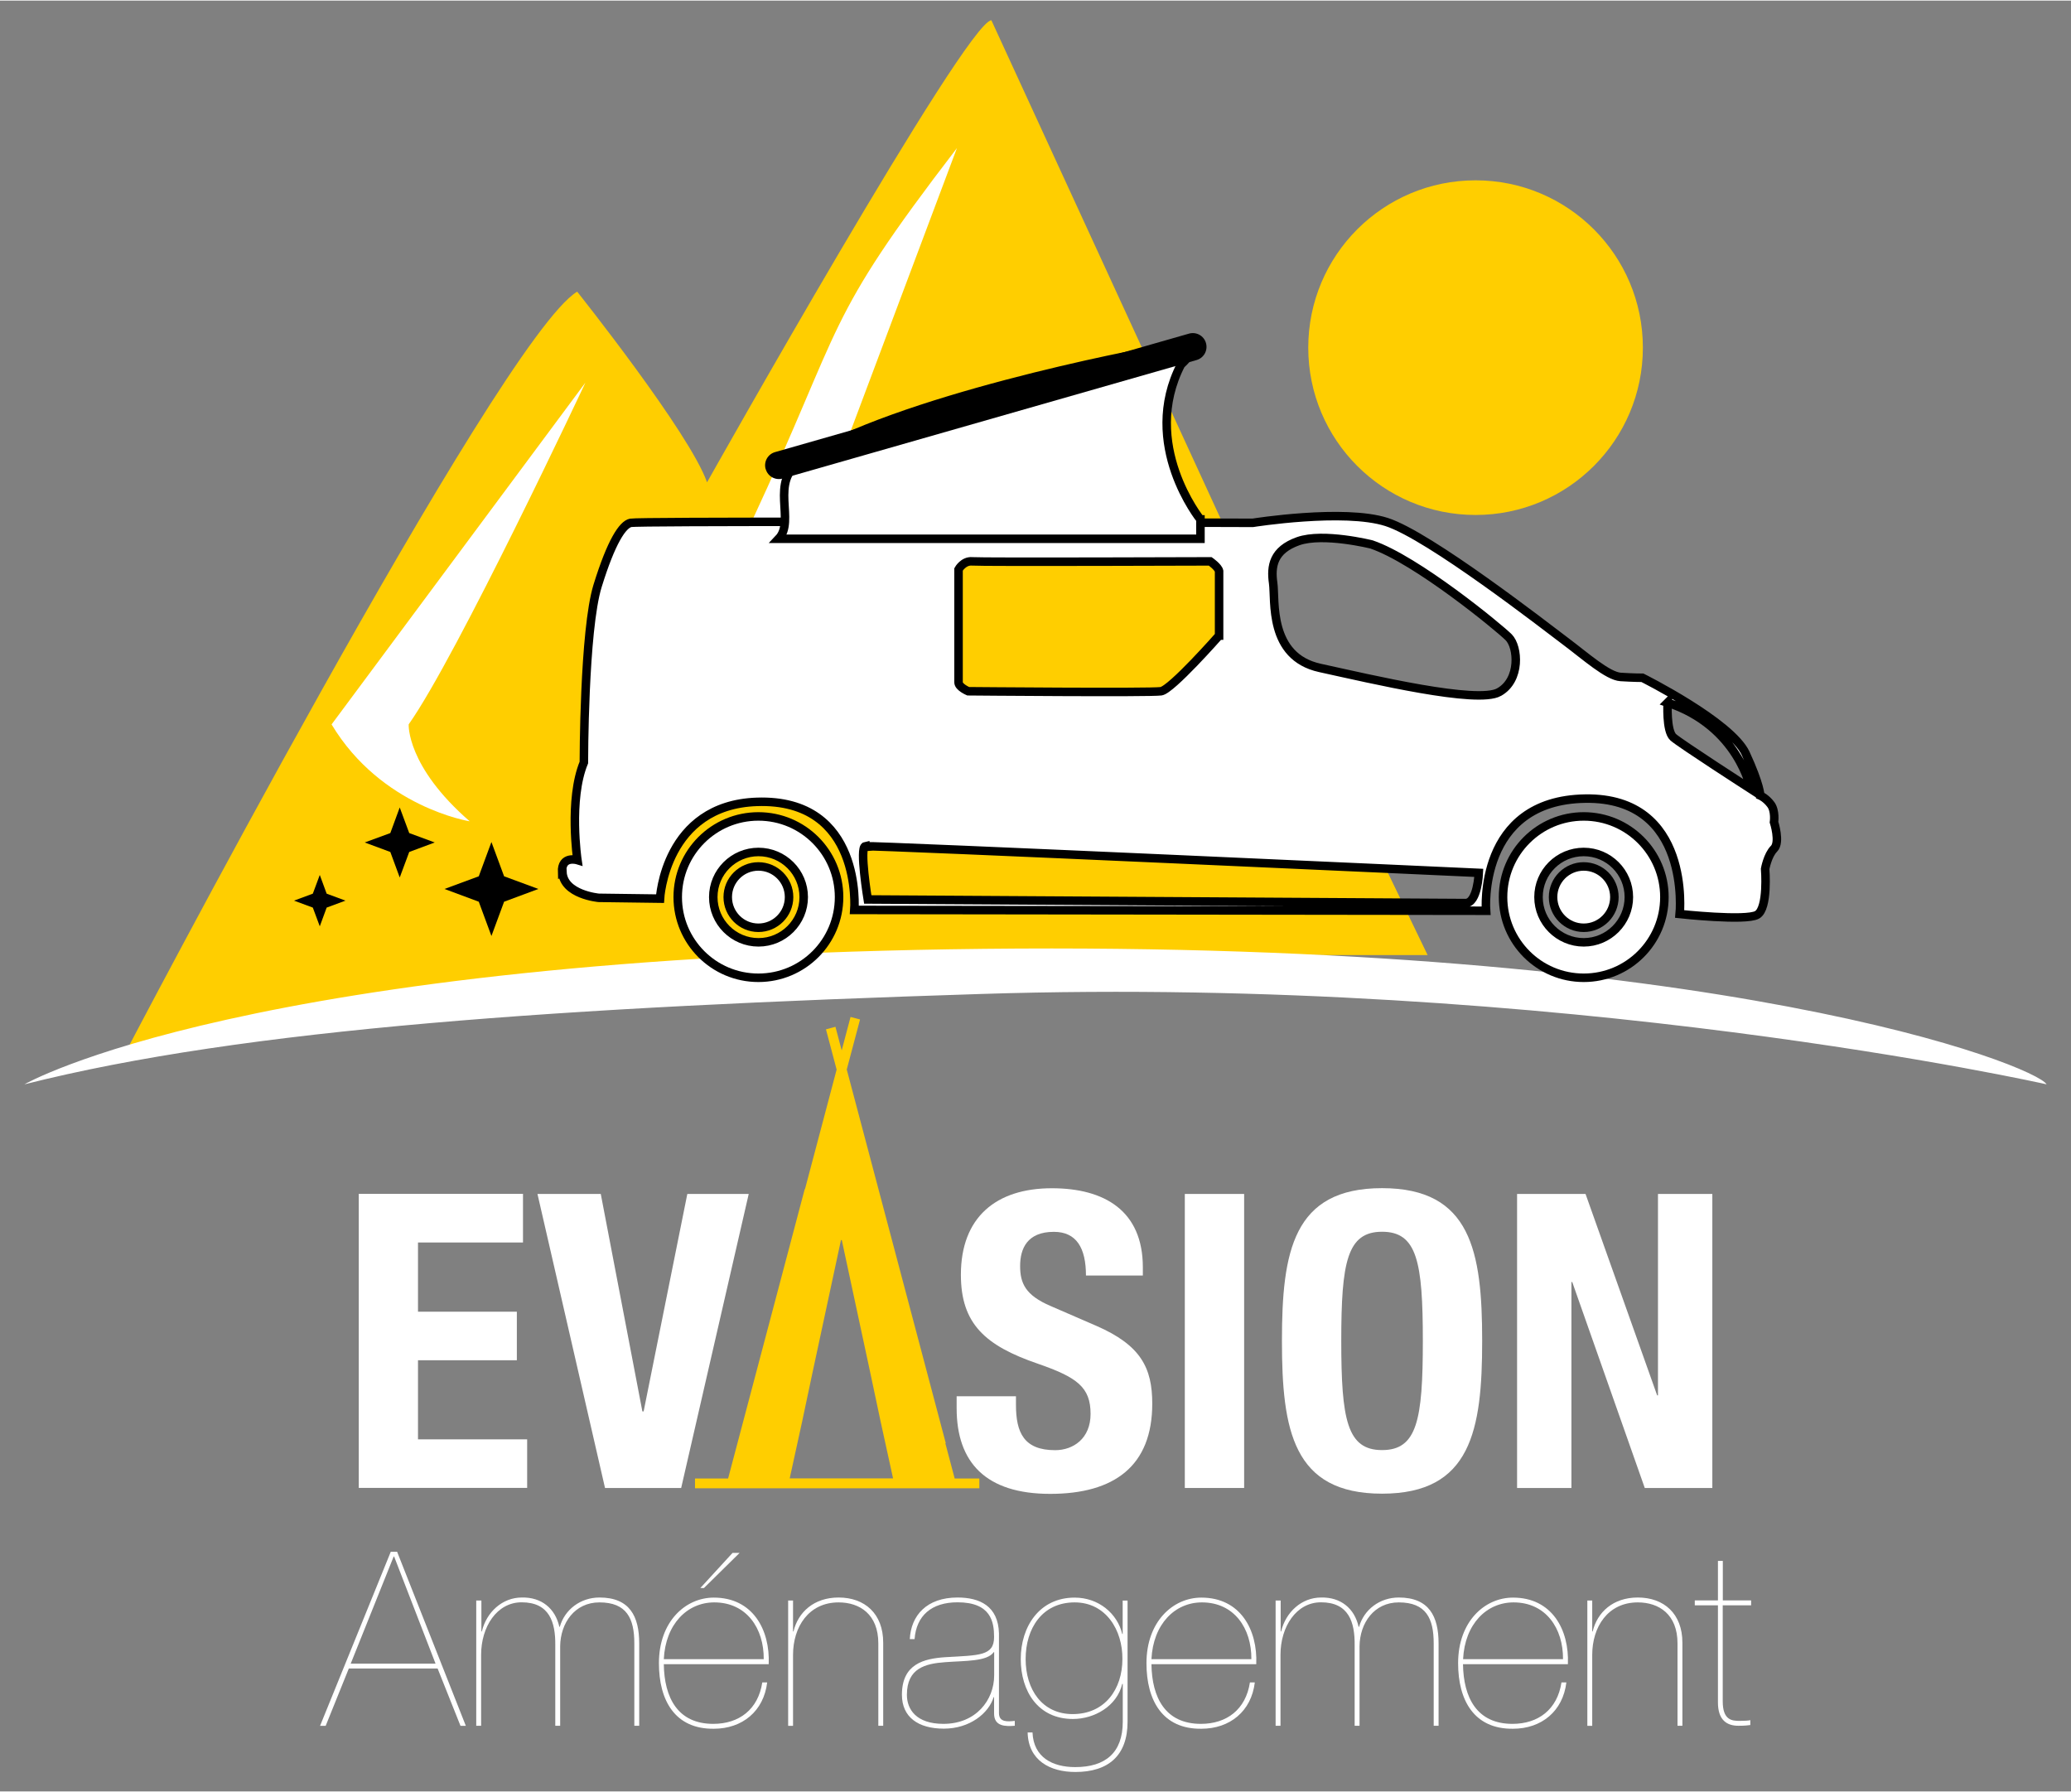 <?xml version="1.0" encoding="UTF-8"?>
<svg xmlns="http://www.w3.org/2000/svg" id="Calque_1" data-name="Calque 1" viewBox="0 0 229 198" width="230" height="199">
  <rect x="0" y="0" width="229" height="198" fill="#808080" stroke="none"/>
  <defs>
    <style>
      .cls-1 {
        fill: #000;
      }

      .cls-1, .cls-2, .cls-3 {
        stroke-width: 0px;
      }

      .cls-2 {
        fill: #ffce00;
      }

      .cls-3, .cls-4 {
        fill: #fff;
      }

      .cls-4 {
        stroke: #000;
        stroke-miterlimit: 10;
        stroke-width: .94px;
      }
    </style>
  </defs>
  <g>
    <path class="cls-3" d="M38.57,184.41l-2.56,6.34h-.62l7.82-19.25h.7l7.6,19.25h-.59l-2.53-6.34h-9.81ZM48.16,183.87l-4.58-11.84h-.05l-4.75,11.84h9.38Z"/>
    <path class="cls-3" d="M52.69,176.89h.54v3.42h.05c.51-2.13,2.26-3.75,4.42-3.75,2.16-.05,3.69,1.19,4.15,3.24h.05c.54-1.91,2.29-3.24,4.39-3.24,3.34,0,4.39,2.08,4.39,5.07v9.11h-.54v-9.11c0-2.75-.84-4.53-3.86-4.53-2.72,0-4.31,2.27-4.34,4.85v8.79h-.54v-8.9c.03-2.56-.65-4.75-3.72-4.75-2.75,0-4.48,2.72-4.48,5.8v7.85h-.54v-13.86Z"/>
    <path class="cls-3" d="M73.4,183.92c.05,3.72,1.54,6.61,5.47,6.61,2.86,0,4.96-1.59,5.42-4.58h.54c-.38,3.18-2.75,5.12-5.9,5.12-4.29.05-6.07-3.13-6.07-7.25,0-4.61,2.94-7.25,6.07-7.25,4.31,0,6.23,3.56,6.07,7.36h-11.59ZM84.45,183.38c.03-3.4-1.89-6.28-5.47-6.28-2.99,0-5.39,2.4-5.58,6.28h11.05ZM81.78,171.63l-3.94,3.88h-.4l3.56-3.88h.78Z"/>
    <path class="cls-3" d="M87.15,176.89h.54v3.42h.05c.51-2.13,2.26-3.75,4.99-3.75,2.88,0,4.93,1.78,4.93,4.99v9.19h-.54v-9.11c0-3.21-2.05-4.53-4.39-4.53-3.32,0-5.04,2.72-5.04,5.8v7.85h-.54v-13.86Z"/>
    <path class="cls-3" d="M100.6,181.17c.13-2.62,1.86-4.61,5.28-4.61,2.45,0,4.5.94,4.58,3.96v8.82c0,1.05,1,.94,1.75.86v.54c-1.05.08-2.29.08-2.29-1.35v-1.81h-.05c-.54,1.78-2.64,3.48-5.5,3.48s-4.64-1.29-4.64-3.75c0-3.42,2.45-3.99,4.77-4.15,3.8-.22,5.42-.13,5.42-2.24,0-1.67-.35-3.83-4.04-3.83-2.88,0-4.56,1.48-4.75,4.07h-.54ZM109.93,182.6h-.05c-.73,1.05-3.13.94-5.37,1.11-2.18.16-4.23.65-4.23,3.61,0,1.59,1.02,3.21,4.04,3.21,3.61,0,5.61-2.64,5.61-5.37v-2.56Z"/>
    <path class="cls-3" d="M124.14,186.11h-.05c-.57,2.45-3.07,3.88-5.45,3.88-3.86,0-5.77-3.07-5.77-6.63s2.05-6.79,5.96-6.79c2.64,0,4.72,1.75,5.26,4.02h.05v-3.69h.54v13.4c0,3.77-2.16,5.55-5.77,5.55-2.8,0-5.2-1.27-5.28-4.37h.54c.11,2.75,2.21,3.83,4.72,3.83,3.34,0,5.26-1.59,5.26-5.01v-4.18ZM118.83,177.1c-3.59,0-5.42,2.88-5.42,6.26s1.83,6.09,5.2,6.09c3.56,0,5.5-2.75,5.5-6.09.03-3.18-1.81-6.26-5.28-6.26Z"/>
    <path class="cls-3" d="M127.32,183.92c.05,3.72,1.54,6.61,5.47,6.61,2.86,0,4.96-1.59,5.42-4.58h.54c-.38,3.18-2.75,5.12-5.91,5.12-4.29.05-6.07-3.13-6.07-7.25,0-4.61,2.94-7.25,6.07-7.25,4.31,0,6.23,3.56,6.07,7.36h-11.59ZM138.37,183.38c.03-3.4-1.89-6.28-5.47-6.28-2.99,0-5.39,2.4-5.58,6.28h11.05Z"/>
    <path class="cls-3" d="M141.07,176.89h.54v3.42h.05c.51-2.13,2.26-3.75,4.42-3.75,2.16-.05,3.69,1.19,4.15,3.24h.05c.54-1.91,2.29-3.24,4.39-3.24,3.34,0,4.4,2.08,4.4,5.07v9.11h-.54v-9.11c0-2.75-.84-4.53-3.86-4.53-2.72,0-4.31,2.27-4.34,4.85v8.79h-.54v-8.9c.03-2.56-.65-4.75-3.72-4.75-2.75,0-4.48,2.72-4.48,5.8v7.85h-.54v-13.86Z"/>
    <path class="cls-3" d="M161.77,183.92c.05,3.72,1.54,6.61,5.47,6.61,2.86,0,4.96-1.59,5.42-4.58h.54c-.38,3.18-2.75,5.12-5.9,5.12-4.29.05-6.07-3.13-6.07-7.25,0-4.61,2.94-7.25,6.07-7.25,4.31,0,6.23,3.56,6.07,7.36h-11.59ZM172.83,183.38c.03-3.4-1.89-6.28-5.47-6.28-2.99,0-5.39,2.4-5.58,6.28h11.05Z"/>
    <path class="cls-3" d="M175.52,176.89h.54v3.42h.05c.51-2.13,2.26-3.75,4.99-3.75,2.88,0,4.93,1.78,4.93,4.99v9.19h-.54v-9.11c0-3.21-2.05-4.53-4.39-4.53-3.32,0-5.04,2.72-5.04,5.8v7.85h-.54v-13.86Z"/>
    <path class="cls-3" d="M190.49,177.42v10.62c0,2.08,1.02,2.16,1.86,2.16.54,0,1.02-.03,1.19-.08v.54c-.32.03-.49.08-1.32.08-1.27,0-2.26-.62-2.26-2.59v-10.73h-2.56v-.54h2.56v-4.37h.54v4.37h3.13v.54h-3.13Z"/>
  </g>
  <g>
    <path class="cls-3" d="M57.83,131.94v5.37h-11.61v7.65h10.93v5.37h-10.93v8.74h12.07v5.37h-18.62v-32.51h18.17Z"/>
    <path class="cls-3" d="M66.43,131.94l4.6,24.04h.14l4.83-24.04h6.79l-7.47,32.51h-8.42l-7.47-32.51h7.01Z"/>
    <path class="cls-3" d="M112.34,154.3v.96c0,3.05.87,5.01,4.33,5.01,2,0,3.92-1.28,3.92-4.01,0-2.96-1.5-4.05-5.83-5.55-5.83-2-8.51-4.42-8.51-9.84,0-6.33,3.87-9.56,10.06-9.56,5.83,0,10.06,2.5,10.06,8.74v.91h-6.29c0-3.05-1.05-4.83-3.55-4.83-2.96,0-3.73,1.87-3.73,3.78s.59,3.23,3.37,4.42l5.05,2.19c4.92,2.14,6.19,4.64,6.19,8.61,0,6.88-4.19,9.97-11.29,9.97s-10.34-3.46-10.34-9.47v-1.32h6.56Z"/>
    <path class="cls-3" d="M131.01,164.45v-32.51h6.56v32.51h-6.56Z"/>
    <path class="cls-3" d="M152.82,131.3c9.84,0,11.07,7.01,11.07,16.89s-1.23,16.89-11.07,16.89-11.07-7.01-11.07-16.89,1.23-16.89,11.07-16.89ZM152.82,160.26c3.87,0,4.51-3.32,4.51-12.07s-.64-12.07-4.51-12.07-4.51,3.37-4.51,12.07.64,12.07,4.51,12.07Z"/>
    <path class="cls-3" d="M175.32,131.94l7.92,22.27h.09v-22.27h6.01v32.51h-7.47l-8.02-22.77h-.09v22.77h-6.01v-32.51h7.56Z"/>
    <path class="cls-2" d="M105.56,163.39l-1.03-3.89h.05s-10.95-41.32-10.95-41.32l1.47-5.53-1.05-.28-.98,3.7-.69-2.61-1.05.28,1.18,4.45-3.5,13.22h-.03l-8.47,31.99h-3.66v1.08h31.44v-1.08h-2.74ZM88.71,157.04l1.14-5.38,3.14-14.62h.09l3.14,14.62,1.14,5.38,1.39,6.35h-11.43l1.39-6.35Z"/>
  </g>
  <path class="cls-2" d="M144.66,38.37c0-10.22,8.28-18.5,18.5-18.5s18.5,8.28,18.5,18.5-8.28,18.5-18.5,18.5-18.5-8.28-18.5-18.5Z"/>
  <g>
    <path class="cls-2" d="M13.59,116.85S55.14,37.39,63.82,32.18c0,0,12.46,15.63,14.36,21.08,0,0,28.59-50.86,31.44-51.09l33.55,72.94,14.69,30.42h-39.7l-56.32,1.66-14.03,2.16-18.48,4.28-15.73,3.23Z"/>
    <path class="cls-3" d="M36.67,80.02l28.06-37.78s-14.21,30.26-19.54,37.78c0,0-.27,4.63,6.75,10.72,0,0-9.77-1.54-15.28-10.72Z"/>
    <path class="cls-3" d="M83.07,57.7c10.48-22.49,7.78-21.91,22.74-41.39l-12.61,33.57s-7.76,10.04,9.65,8.62c0,0-11.42,17.14-22.08,22.82,0,0-4.84-8.31,2.3-23.62Z"/>
  </g>
  <path class="cls-3" d="M2.7,119.82s24.39-14.1,106.07-14.98c81.68-.88,116.35,12.93,117.53,14.98,0,0-53.47-12.05-117.82-9.99-46.11,1.47-81.39,3.82-105.77,9.99Z"/>
  <g>
    <path class="cls-4" d="M178.51,99.12c0-1.87-1.52-3.39-3.39-3.39s-3.39,1.52-3.39,3.39,1.52,3.39,3.39,3.39,3.39-1.52,3.39-3.39Z"/>
    <path class="cls-4" d="M166.2,99.12c0,4.93,3.99,8.92,8.92,8.92s8.92-3.99,8.92-8.92-4-8.92-8.92-8.92-8.92,3.99-8.92,8.92ZM170.12,99.12c0-2.76,2.24-4.99,5-4.99s4.99,2.24,4.99,4.99-2.24,5-4.99,5-5-2.24-5-5Z"/>
    <path class="cls-4" d="M87.25,99.12c0-1.87-1.52-3.39-3.39-3.39s-3.39,1.52-3.39,3.39,1.52,3.39,3.39,3.39,3.39-1.52,3.39-3.39Z"/>
    <path class="cls-4" d="M74.94,99.12c0,4.93,3.99,8.92,8.92,8.92s8.92-3.99,8.92-8.92-3.99-8.92-8.92-8.92-8.92,3.99-8.92,8.92ZM78.87,99.12c0-2.76,2.24-4.99,5-4.99s5,2.24,5,4.99-2.24,5-5,5-5-2.24-5-5Z"/>
    <path class="cls-4" d="M62.19,96.35c.12,2.5,4.01,2.85,4.01,2.85l6.78.09s.54-10.35,10.7-10.7c11.77-.41,10.79,11.95,10.79,11.95l69.85.09s-.98-12.22,10.97-12.4c11.77-.18,10.44,12.76,10.44,12.76,0,0,7.31.8,8.56.09,1.25-.71.89-5.08.89-5.08,0,0,.27-1.52.98-2.23.72-.71,0-2.94,0-2.94,0,0,.18-1.25-.36-1.96-.53-.71-1.16-.98-1.16-.98,0,0,0-1.16-1.61-4.64-1.6-3.48-11.42-8.38-11.42-8.38,0,0-.98,0-2.41-.09-1.43-.09-3.92-2.32-6.07-3.93-2.14-1.61-15.08-11.68-19.8-13.2-4.73-1.52-14.81.09-14.81.09l-29.53-.09s-38.36-.09-39.25.09c-.89.18-2.14,2.05-3.66,6.96-1.52,4.91-1.52,19.54-1.52,19.54-1.7,4.1-.71,10.79-.71,10.79,0,0-1.78-.54-1.7,1.34ZM184.39,77.62c7.85,2.59,9.19,9.54,9.19,9.54,0,0-7.76-5-8.56-5.71-.8-.71-.62-3.84-.62-3.84ZM134.8,70.21s-5.26,5.98-6.42,6.15c-1.16.18-21.32,0-21.32,0,0,0-1.07-.45-1.07-.98v-12.49s.54-.98,1.52-.89c.98.09,26.31,0,26.31,0,0,0,.89.62.98,1.07v7.14ZM165.75,76.46c-2.41,1.34-14.09-1.43-19.8-2.68-5.71-1.25-4.91-7.49-5.17-9.37-.27-1.87,0-3.66,2.76-4.64,2.77-.98,8.12.36,8.12.36,4.99,1.7,14.09,9.19,15.16,10.26,1.07,1.07,1.34,4.73-1.07,6.07ZM95.68,93.5c.67-.13,67.84,2.94,67.84,2.94,0,0-.13,3.34-1.47,3.34s-66.1-.4-66.1-.4c0,0-.94-5.75-.27-5.89Z"/>
    <polygon class="cls-1" points="54.34 93.03 55.74 96.82 59.53 98.22 55.74 99.63 54.34 103.42 52.94 99.63 49.15 98.22 52.94 96.82 54.34 93.03"/>
    <polygon class="cls-1" points="44.2 89.21 45.25 92.04 48.07 93.08 45.25 94.13 44.2 96.95 43.16 94.13 40.33 93.08 43.16 92.04 44.2 89.21"/>
    <polygon class="cls-1" points="35.36 96.67 36.12 98.74 38.2 99.51 36.12 100.28 35.36 102.35 34.59 100.28 32.51 99.51 34.59 98.74 35.36 96.67"/>
    <path class="cls-4" d="M132.73,57.36s-6.69-8.3-2.14-17.13c0,0,2.96-2.45-1.78-1.73-3.56.54-29.75,5.7-40.27,12.41-3.51,2.24-.54,6.59-2.44,8.59h46.64v-2.14Z"/>
    <path class="cls-1" d="M84.67,51.8c.23.81,1.07,1.27,1.88,1.04l45.76-13.1c.81-.23,1.27-1.07,1.04-1.88h0c-.23-.81-1.07-1.27-1.88-1.04l-45.77,13.1c-.81.23-1.27,1.07-1.04,1.88h0Z"/>
  </g>
</svg>
